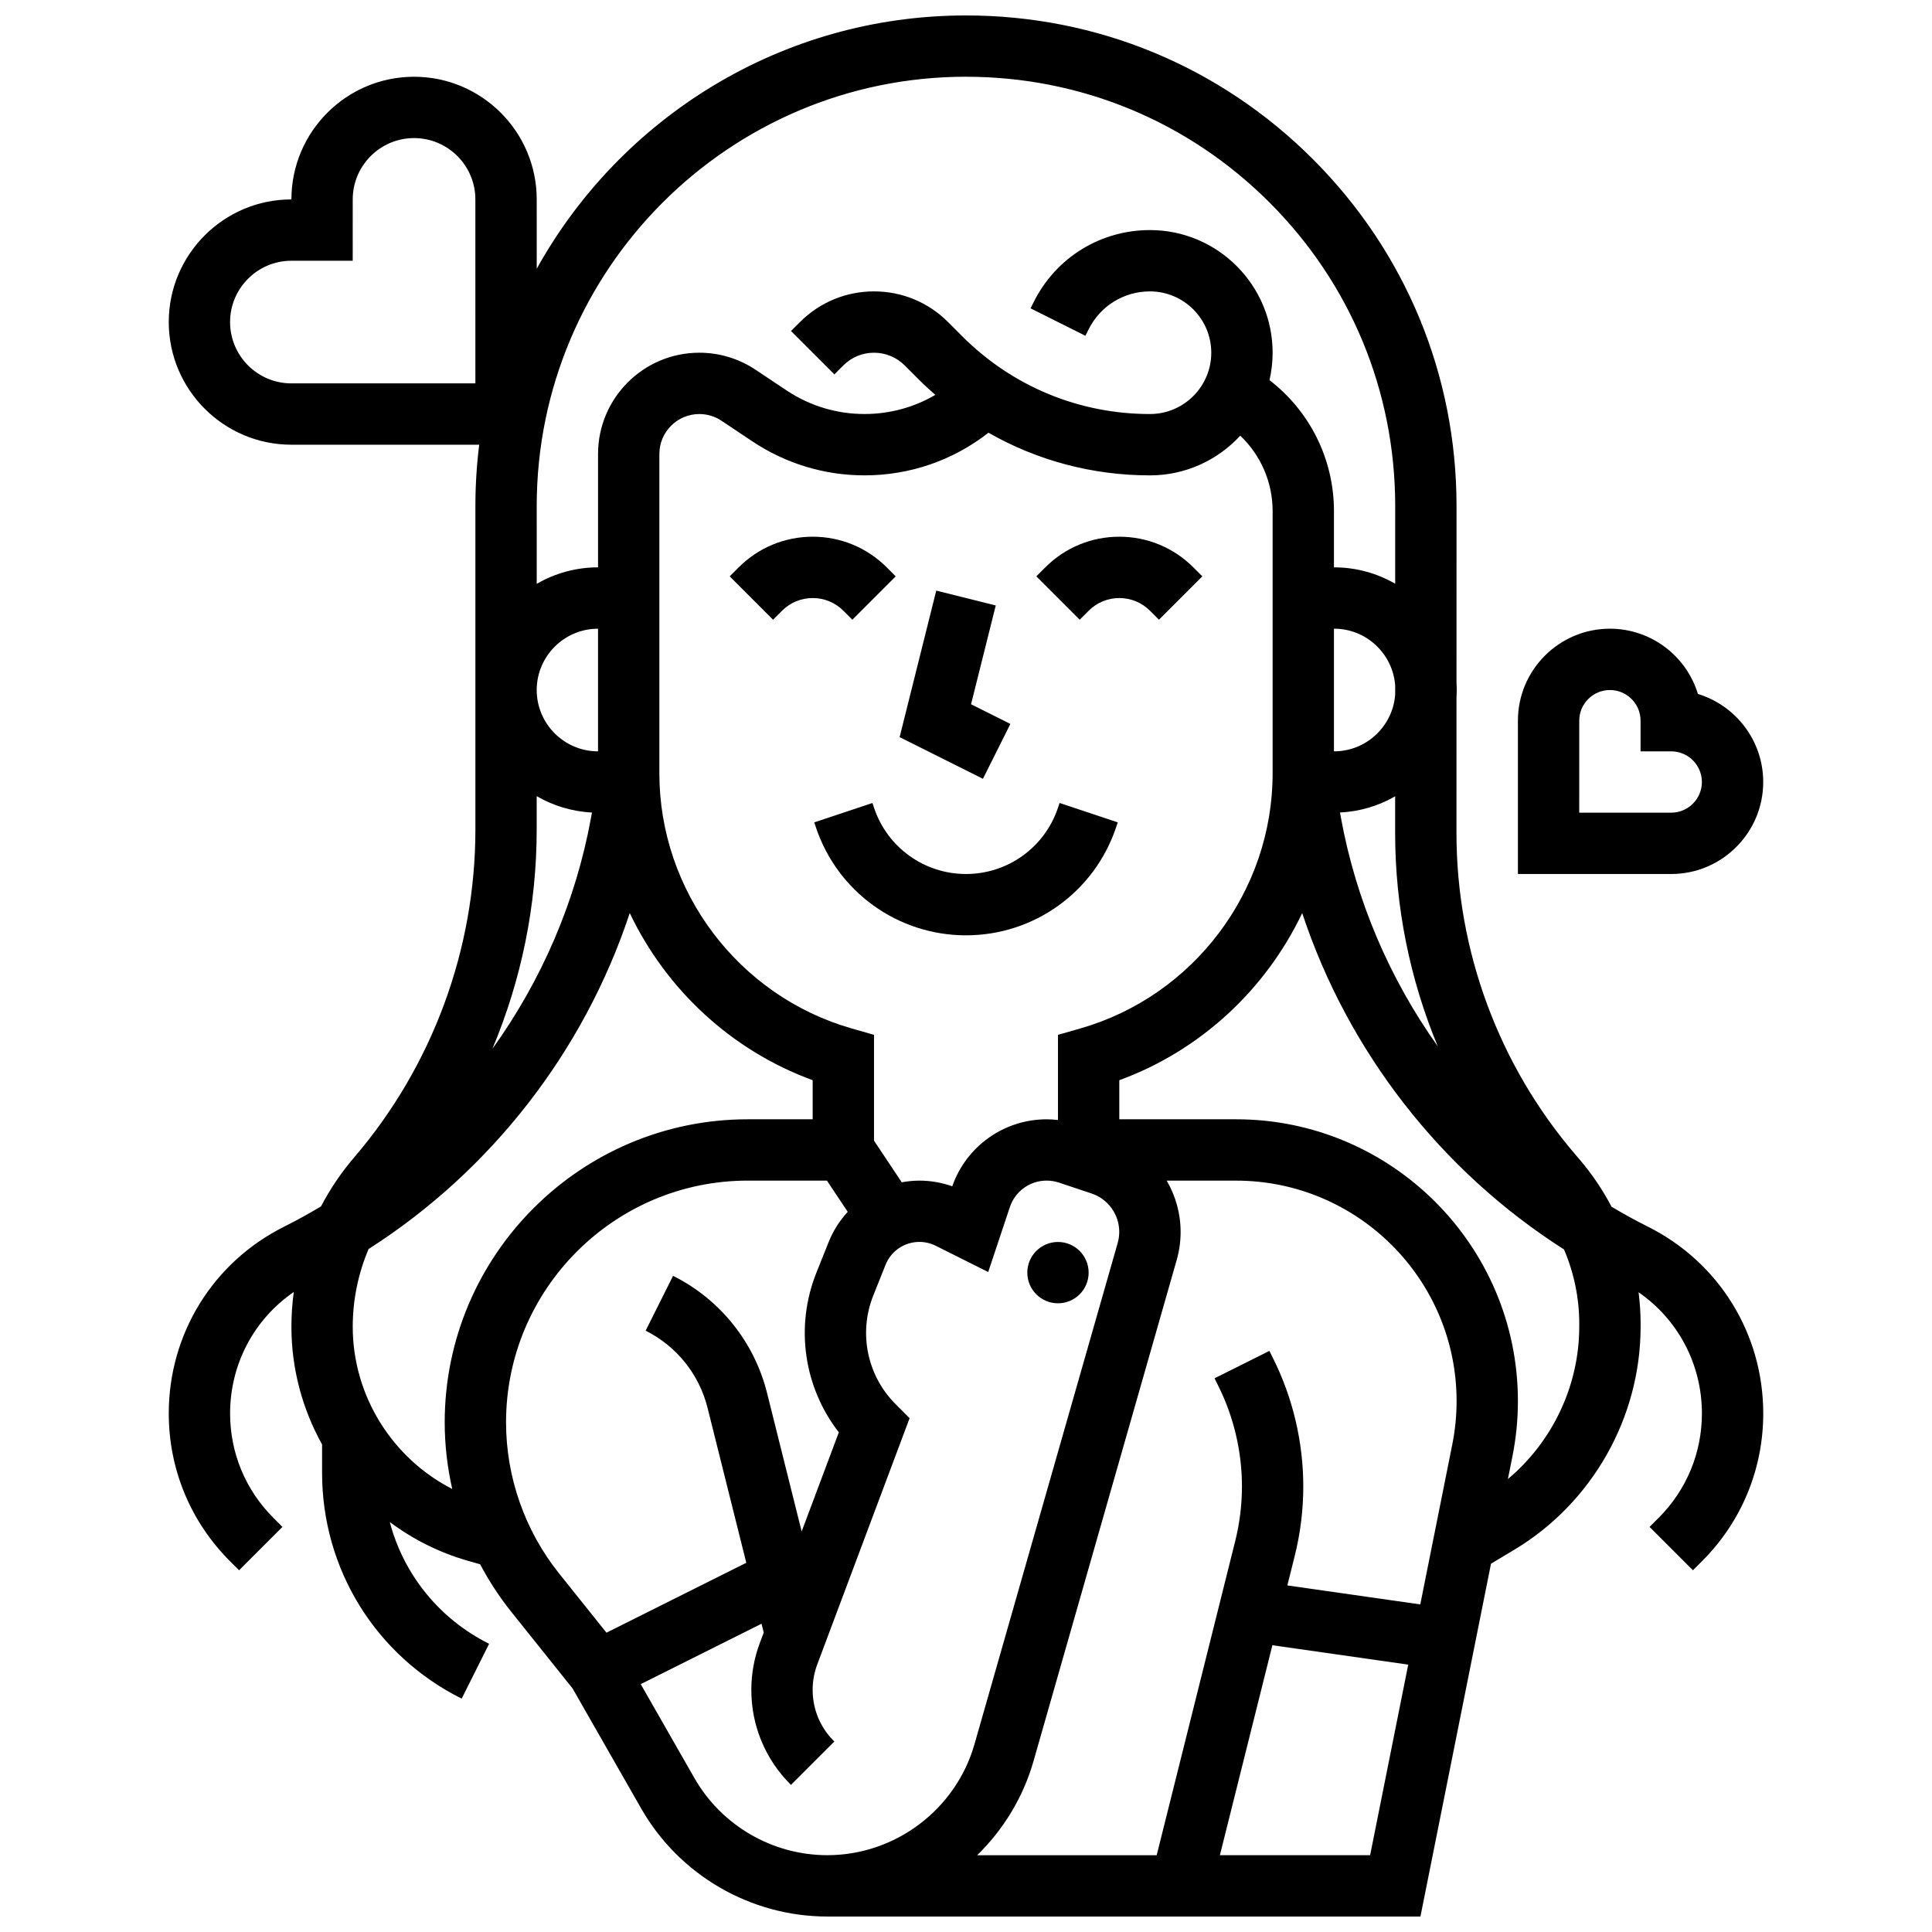 <?xml version="1.0" encoding="UTF-8"?>
<!-- Uploaded to: ICON Repo, www.iconrepo.com, Generator: ICON Repo Mixer Tools -->
<svg width="800px" height="800px" version="1.1" viewBox="144 144 512 512" xmlns="http://www.w3.org/2000/svg">
 <defs>
  <clipPath id="a">
   <path d="m188 148.09h424v503.81h-424z"/>
  </clipPath>
 </defs>
 <path d="m424.38 358.05c-3.504 10.508-13.301 17.57-24.379 17.57s-20.875-7.062-24.379-17.566l-0.418-1.25-15.418 5.137 0.418 1.254c5.719 17.152 21.711 28.676 39.797 28.676 18.082 0 34.078-11.527 39.797-28.688l0.418-1.25-15.418-5.137z"/>
 <path d="m411.76 335.85-10.422-5.211 6.547-26.18-15.766-3.941-9.707 38.828 22.078 11.039z"/>
 <path d="m369.88 308.23 11.492-11.492-2.379-2.379c-5.238-5.238-12.207-8.125-19.617-8.125s-14.379 2.887-19.617 8.125l-2.379 2.379 11.492 11.492 2.379-2.379c2.172-2.172 5.055-3.363 8.125-3.363 3.07 0 5.957 1.195 8.125 3.363z"/>
 <path d="m460.25 294.36c-5.238-5.238-12.207-8.125-19.617-8.125s-14.379 2.887-19.617 8.125l-2.379 2.379 11.492 11.492 2.379-2.379c2.172-2.172 5.055-3.363 8.125-3.363 3.07 0 5.957 1.195 8.125 3.363l2.379 2.379 11.492-11.492z"/>
 <path d="m432.5 481.26c0 4.488-3.641 8.125-8.129 8.125s-8.125-3.637-8.125-8.125c0-4.488 3.637-8.125 8.125-8.125s8.129 3.637 8.129 8.125"/>
 <path d="m611.27 351.24c0-10.98-7.301-20.289-17.301-23.332-3.039-10-12.348-17.297-23.328-17.297-13.441 0-24.379 10.934-24.379 24.379v40.629h40.629c13.441 0 24.379-10.938 24.379-24.379zm-48.754-16.25c0-4.481 3.644-8.125 8.125-8.125s8.125 3.644 8.125 8.125v8.125h8.125c4.481 0 8.125 3.644 8.125 8.125 0 4.481-3.644 8.125-8.125 8.125h-24.379z"/>
 <g clip-path="url(#a)">
  <path d="m580.67 469.06c-3.273-1.637-6.465-3.402-9.59-5.262-2.359-4.488-5.227-8.742-8.586-12.66l-0.988-1.152c-20.336-23.723-31.531-53.996-31.527-85.242l0.008-35.953c0.039-0.637 0.062-1.277 0.062-1.922 0-0.645-0.023-1.281-0.062-1.914l0.008-46.84c0.008-34.727-13.512-67.379-38.066-91.934-24.559-24.566-57.203-38.09-91.93-38.09-48.895 0-91.566 27.137-113.76 67.133l-0.004-18.379c0-17.922-14.582-32.504-32.504-32.504s-32.504 14.582-32.504 32.504c-17.922 0-32.504 14.582-32.504 32.504 0 17.922 14.582 32.504 32.504 32.504h49.77c-0.668 5.328-1.012 10.75-1.012 16.254v85.703c0 31.879-11.426 62.766-32.172 86.969-3.418 3.988-6.34 8.332-8.742 12.93-3.176 1.895-6.418 3.691-9.746 5.356-18.875 9.434-30.602 28.406-30.602 49.508 0 14.789 5.758 28.691 16.219 39.148l2.414 2.414 11.492-11.492-2.414-2.414c-7.391-7.387-11.457-17.211-11.457-27.656 0-13.051 6.348-24.945 16.871-32.18-0.41 3.043-0.621 6.117-0.621 9.215 0 11.16 2.93 21.84 8.125 31.191v7.5c0 25.512 14.176 48.449 36.996 59.859l7.269-14.535c-13.266-6.633-22.668-18.414-26.32-32.27 6.117 4.57 13.098 8.102 20.719 10.277l3.227 0.922c2.336 4.414 5.07 8.629 8.215 12.555l16.289 20.363 18.164 31.789c10.094 17.668 29.004 28.641 49.348 28.641h157.17l18.699-93.5 6.199-3.719c20.629-12.375 33.445-35.008 33.449-59.066v-0.832c0-2.793-0.188-5.574-0.539-8.324 10.473 7.242 16.785 19.105 16.785 32.117 0 10.445-4.07 20.266-11.457 27.656l-2.414 2.414 11.492 11.492 2.414-2.414c10.461-10.461 16.219-24.363 16.219-39.152 0-21.102-11.727-40.074-30.602-49.512zm-310.69-223.46h-48.758c-8.961 0-16.25-7.293-16.25-16.25 0-8.961 7.293-16.25 16.25-16.25h16.25l0.004-16.258c0-8.961 7.293-16.25 16.25-16.25 8.961 0 16.25 7.293 16.25 16.25zm227.53 65.008h0.035c8.555 0 15.566 6.648 16.191 15.043v2.422c-0.629 8.395-7.644 15.039-16.195 15.039h-0.031zm16.219 44.422-0.004 9.707c-0.004 19.555 3.902 38.77 11.305 56.566-12.758-17.926-21.672-38.613-25.684-60.676l-0.238-1.305c5.309-0.254 10.277-1.789 14.621-4.293zm-113.73-190.69c30.387 0 58.953 11.832 80.434 33.32 21.484 21.488 33.312 50.055 33.309 80.441l-0.004 20.594c-4.773-2.754-10.301-4.34-16.195-4.34h-0.031v-14.934c0-13.734-6.414-26.473-17.082-34.676 0.535-2.34 0.828-4.769 0.828-7.269 0-17.922-14.582-32.504-32.504-32.504-13.125 0-24.922 7.293-30.789 19.027l-0.859 1.715 14.535 7.269 0.859-1.715c3.098-6.195 9.324-10.043 16.25-10.043 8.961 0 16.25 7.293 16.25 16.25 0 8.961-7.293 16.25-16.25 16.25-18.789 0-36.457-7.316-49.742-20.602l-3.769-3.777c-5.238-5.238-12.207-8.125-19.617-8.125s-14.379 2.887-19.617 8.125l-2.379 2.379 11.492 11.492 2.379-2.379c2.172-2.172 5.055-3.363 8.125-3.363 3.07 0 5.957 1.195 8.125 3.363l3.773 3.773c1.406 1.406 2.867 2.738 4.352 4.035-5.637 3.305-12.07 5.074-18.777 5.074-7.371 0-14.508-2.16-20.641-6.25l-8.242-5.496c-4.422-2.941-9.57-4.5-14.887-4.5-14.797 0-26.836 12.039-26.836 26.836v30.043c-5.918 0-11.465 1.598-16.25 4.371l-0.004-20.621c0-62.73 51.035-113.77 113.77-113.77zm30.27 252.22-5.894 1.684v22.57c-0.992-0.113-1.984-0.188-2.984-0.188-11.301 0-21.309 7.117-25.035 17.754-2.781-0.984-5.734-1.5-8.684-1.5-1.602 0-3.168 0.16-4.699 0.441l-7.352-11.031v-28.047l-5.894-1.684c-30.02-8.578-50.988-36.375-50.988-67.598v-84.648c0-5.836 4.75-10.586 10.586-10.586 2.098 0 4.129 0.613 5.871 1.777l8.242 5.496c8.812 5.871 19.066 8.977 29.656 8.977 12.062 0 23.508-3.981 32.859-11.301 12.902 7.363 27.543 11.305 42.801 11.305 9.453 0 17.977-4.059 23.922-10.523 5.406 5.125 8.582 12.301 8.582 19.969v69.539c0 31.219-20.965 59.016-50.988 67.594zm-144.04-61.566c4.352 2.523 9.332 4.07 14.648 4.332l-0.238 1.305c-4.059 22.332-13.148 43.25-26.156 61.328 7.691-18.273 11.746-38.035 11.746-58.148zm16.254-11.879c-8.961 0-16.25-7.293-16.25-16.25 0-8.961 7.293-16.25 16.25-16.25zm-65.008 152.49c0-7.129 1.453-14.129 4.203-20.598 32.547-20.797 57.102-52.449 69.211-89.035 9.613 20.176 26.848 36.383 48.473 44.293v10.359h-17.195c-44.285 0-80.316 36.031-80.316 80.316 0 5.961 0.688 11.883 1.992 17.656-15.879-8.129-26.367-24.699-26.367-42.992zm40.629 25.332c0-35.324 28.738-64.062 64.062-64.062h20.973l5.516 8.277c-2.117 2.293-3.852 4.988-5.062 8.02l-3.238 8.102c-5.719 14.297-3.336 30.367 5.945 42.309l-9.852 26.27-9.172-36.691c-3.375-13.508-12.453-24.824-24.906-31.051l-7.269 14.535c8.203 4.102 14.188 11.559 16.41 20.457l10.262 41.055-37.051 18.523-12.578-15.719c-9.055-11.316-14.039-25.531-14.039-40.023zm49.914 94.262-14.219-24.883 32.012-16.008 0.586 2.344-1.031 2.746c-1.496 3.988-2.258 8.172-2.258 12.438 0 9.461 3.684 18.352 10.371 25.043l0.133 0.133 11.492-11.492-0.133-0.133c-3.617-3.617-5.613-8.434-5.613-13.551 0-2.309 0.41-4.57 1.219-6.731l24.477-65.273-3.699-3.699c-7.57-7.57-9.895-18.887-5.918-28.828l3.238-8.102c1.477-3.695 5.004-6.082 8.98-6.082 1.496 0 2.992 0.352 4.324 1.02l13.906 6.957 5.734-17.199c1.402-4.203 5.32-7.027 9.75-7.027 1.105 0 2.199 0.18 3.25 0.527l8.637 2.879c4.398 1.465 7.352 5.566 7.352 10.199 0 1-0.141 1.996-0.414 2.953l-37.938 132.77c-4.934 17.34-20.98 29.445-39.004 29.445-14.527 0-28.027-7.836-35.234-20.449zm89.883-4.519 37.934-132.77c0.691-2.414 1.039-4.91 1.039-7.422 0-4.91-1.332-9.57-3.688-13.605h18.402c32.215-0.004 58.422 26.203 58.422 58.414 0 3.84-0.383 7.695-1.133 11.457l-8.488 42.43-35.23-5.031 1.953-7.809c1.504-6.023 2.269-12.223 2.269-18.434 0-11.738-2.773-23.488-8.023-33.984l-0.961-1.922-14.539 7.266 0.961 1.922c4.129 8.25 6.309 17.492 6.309 26.719 0 4.879-0.602 9.754-1.785 14.492l-20.812 83.25h-47.578c6.922-6.746 12.18-15.273 14.949-24.969zm49.383 24.969 13.91-55.648 36 5.144-10.098 50.504zm95.23-140.04c-0.004 15.629-7.102 30.453-18.91 40.363l1.207-6.031c0.961-4.809 1.449-9.738 1.449-14.645 0-41.176-33.496-74.672-74.672-74.672h-30.965v-10.355c21.625-7.91 38.859-24.117 48.473-44.293 12.133 36.652 36.754 68.352 69.387 89.145 2.641 6.207 4.035 12.887 4.035 19.656z"/>
 </g>
</svg>
